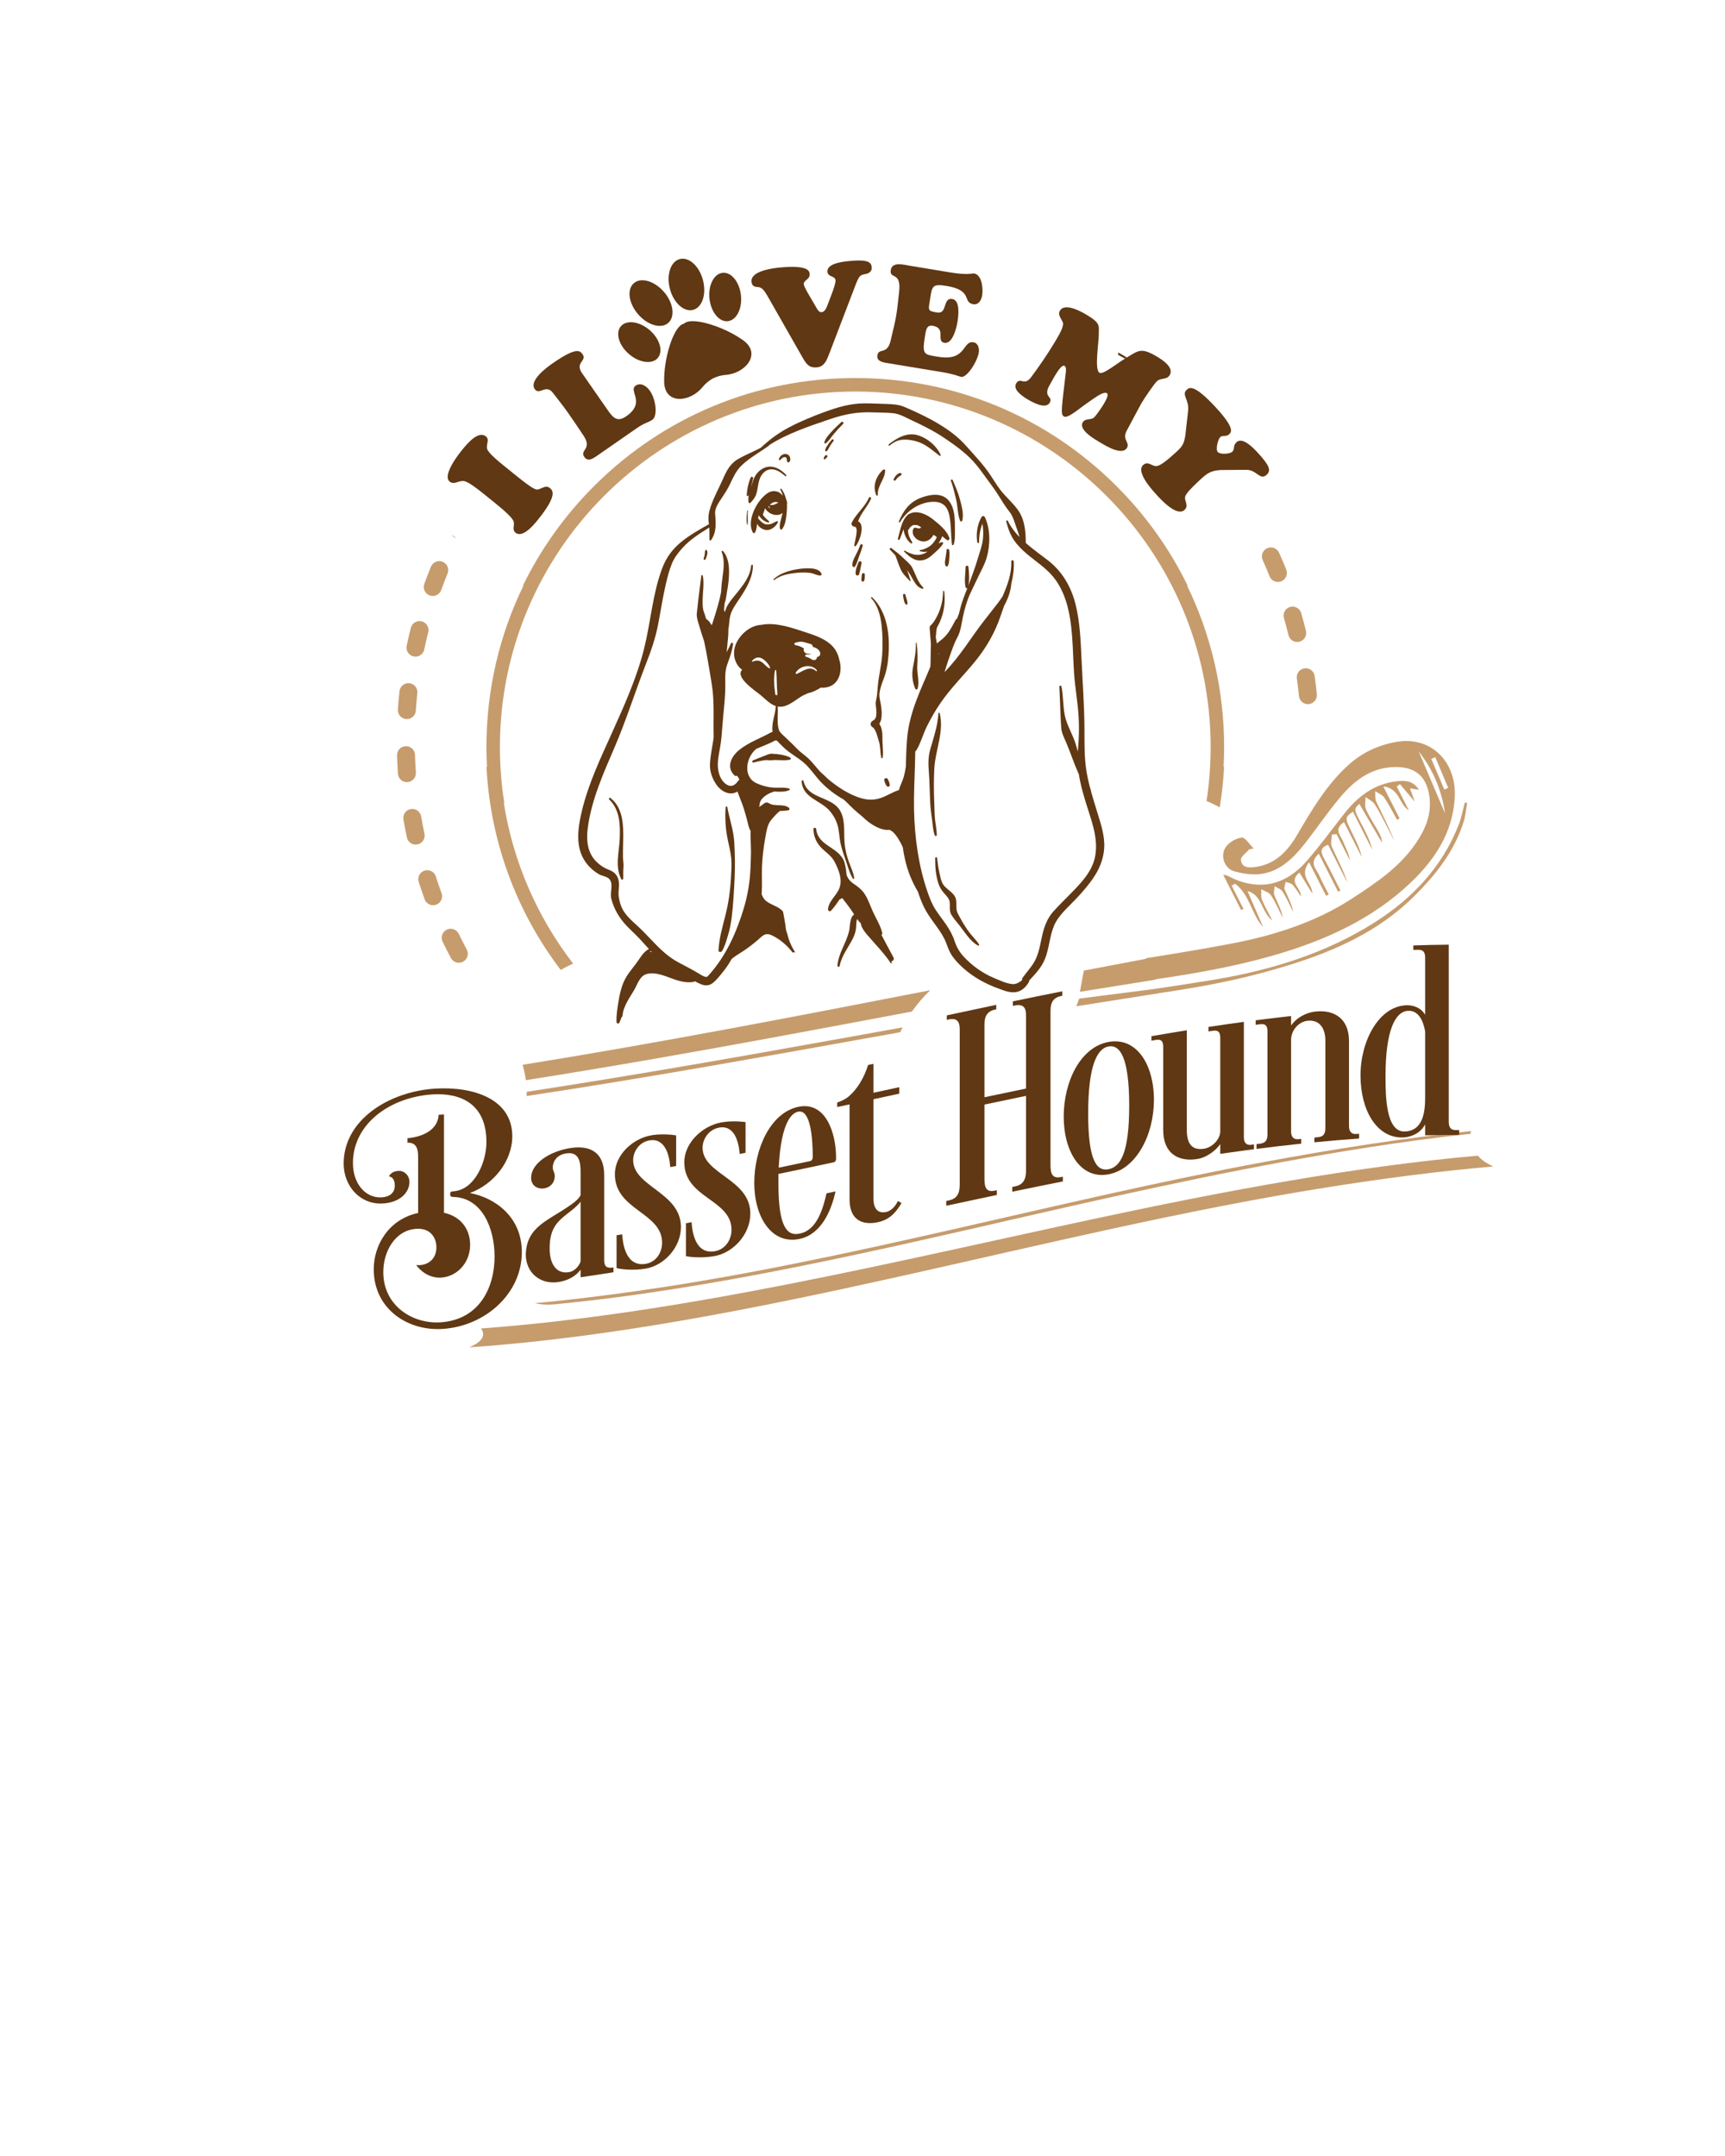 <?xml version="1.0" encoding="utf-8"?>
<!-- Generator: Adobe Illustrator 16.0.0, SVG Export Plug-In . SVG Version: 6.00 Build 0)  -->
<!DOCTYPE svg PUBLIC "-//W3C//DTD SVG 1.1//EN" "http://www.w3.org/Graphics/SVG/1.1/DTD/svg11.dtd">
<svg version="1.1" xmlns="http://www.w3.org/2000/svg" xmlns:xlink="http://www.w3.org/1999/xlink" x="0px" y="0px" width="1152px"
	 height="1440px" viewBox="0 0 1152 1440" enable-background="new 0 0 1152 1440" xml:space="preserve">
<g id="Layer_3">
	<g>
		<path fill="#603813" d="M636.237,320.679c-0.317-0.729-1.473-0.393-1.191,0.388c1.521,4.301,2.595,8.678,3.595,13.122
			c0.983,4.381,0.917,9.314,2.461,13.519c0.271,0.756,1.372,0.725,1.569-0.071c1.027-4.157-0.307-9.052-1.327-13.116
			C640.146,329.745,638.208,325.18,636.237,320.679z"/>
		<path fill="#603813" d="M632.176,367.28c-0.168,1.896-0.485,3.793-0.784,5.67c-0.249,1.585-0.653,3.385,0.056,4.883
			c0.307,0.634,1.087,0.756,1.486,0.127c0.869-1.386,0.863-3.186,1-4.779c0.175-1.959,0.23-3.8-0.046-5.746
			C633.76,366.548,632.273,366.244,632.176,367.28z"/>
		<path fill="#603813" d="M625.617,557.621c-0.045-3.655-0.922-7.317-1.238-10.968c-0.321-3.661-0.305-7.339-0.464-11.007
			c-0.313-7.353-0.323-14.7,0.025-22.05c0.581-12.246,6.7-24.943,3.63-37.188c-0.139-0.542-0.878-0.326-0.898,0.16
			c-0.344,6.651-2.237,13.083-4.104,19.424c-0.929,3.152-1.979,6.246-2.315,9.517c-0.329,3.187-0.233,6.293,0.017,9.474
			c0.578,7.327,0.587,14.674,1.005,22.008c0.211,3.661,0.768,7.332,1.226,10.968c0.42,3.306,0.613,6.759,1.745,9.913
			C624.51,558.627,625.629,558.427,625.617,557.621z"/>
		<path fill="#603813" d="M648.563,624.302c-1.813-2.197-3.398-4.557-4.897-6.969c-1.418-2.259-2.61-4.673-3.918-6.999
			c-1.622-2.9-0.794-6.059-1.239-9.193c-0.671-4.691-5.867-6.567-8.391-10.054c-1.611-2.226-2.175-5.625-2.771-8.248
			c-0.718-3.179-1.135-6.459-1.496-9.699c-0.095-0.845-1.306-0.79-1.313,0.06c-0.066,5.902,0.399,11.761,2.32,17.378
			c0.761,2.213,2.006,4.135,3.539,5.884c1.832,2.096,3.773,3.829,3.905,6.75c0.12,2.652-0.359,5.418,1.089,7.827
			c1.484,2.464,3.487,4.703,5.282,6.939c3.641,4.538,7.209,10.778,12.484,13.57c0.479,0.25,0.974-0.314,0.696-0.762
			C652.379,628.412,650.334,626.458,648.563,624.302z"/>
		<path fill="#603813" d="M612.569,445.021c0.294-5.201,0.307-10.371-0.411-15.537c-0.045-0.332-0.537-0.322-0.528,0.024
			c0.171,5.589-0.93,10.933-1.949,16.393c-0.879,4.654-0.34,9.628,1.529,14.064c0.317,0.754,1.361,0.744,1.596-0.072
			C614.197,455.014,612.292,449.906,612.569,445.021z"/>
		<path fill="#603813" d="M604.602,397.188c-0.298-1.019-1.729-0.495-1.533,0.497c0.376,1.872,0.479,4.593,1.858,6.029
			c0.331,0.344,0.971,0.126,1.056-0.331c0.184-0.953-0.113-1.84-0.37-2.76C605.297,399.473,604.942,398.33,604.602,397.188z"/>
		<path fill="#603813" d="M637.482,345.485c-0.436-4.734-1.781-9.88-5.744-12.868c-4.926-3.713-12.532-1.921-17.704,0.245
			c-7.045,2.961-10.913,8.601-13.749,15.401c-0.22,0.533,0.502,0.928,0.801,0.417c0.771-1.331,1.688-2.606,2.712-3.805
			c3.085-3.608,7.185-6.538,11.486-8.161c4.284-1.616,10.716-2.63,14.712,0.262c3.449,2.495,4.163,7.418,4.622,11.313
			c0.445,3.751,0.478,7.521,0.729,11.287c0.084,1.337,0.201,2.667,0.369,4c0.087,0.689,0.944,0.732,1.162,0.105
			c1.051-2.957,0.805-6.319,0.834-9.425C637.738,351.328,637.744,348.4,637.482,345.485z"/>
		<path fill="#603813" d="M634.054,359.653c-0.004-0.076-0.014-0.15-0.035-0.226c-1.385-4.886-6.904-9.289-10.712-12.354
			c-3.724-2.992-8.847-5.727-13.724-4.713c-0.786,0.161-1.491,0.438-2.137,0.795c-0.112,0.011-0.218,0.041-0.316,0.09
			c-0.732,0.367-1.33,0.929-1.821,1.612c-0.109,0.118-0.217,0.242-0.317,0.366c-3.214,3.854-4.142,10.493-5.367,14.609
			c-0.207,0.708,0.92,1.129,1.21,0.449c0.759-1.753,1.551-4.307,2.611-6.759c0.318,3.448,2.089,7.517,5.007,9.406
			c0.493,0.318,1.011-0.354,0.731-0.801c-1.724-2.8-2.825-5.142-2.822-8.284c0.332-0.033,0.674-0.257,0.792-0.583
			c0.486-1.356,1.681-1.971,2.847-2.627c0.775-0.009,1.546,0.075,2.317,0.021c1.009,0.415,3.058,1.311,2.692,1.749
			c-0.866,1.053-2.908,0.131-3.953,0.014c-0.348-0.041-0.773,0.168-0.793,0.559c-0.163,0.045-0.309,0.152-0.392,0.376
			c-1.79,4.727,3.648,9.027,8.137,8.183c2.334-0.439,4.29-2.165,5.346-4.314c0.563,0.339,1.326,0.633,1.698,1.094
			c0.174,0.213,0.382,0.367,0.625,0.444c-0.492,1.067-1.152,2.079-1.773,2.97c-2.379,3.375-5.59,4.898-9.549,5.762
			c-0.362,0.08-0.305,0.638,0.031,0.704c1.918,0.379,3.412,0.577,5.096,0.192c-0.092,0.067-0.177,0.134-0.269,0.188
			c-5.065,3.389-9.957,2.148-14.936-0.774c-0.402-0.234-0.767,0.336-0.45,0.637c4.08,3.933,7.967,7.34,13.949,5.276
			c2.598-0.897,4.643-2.853,6.62-4.674c1.922-1.768,4.109-3.654,5.378-5.965c0.227-0.407-0.11-1.046-0.616-0.967
			c-0.857,0.126-1.661,0.427-2.444,0.821c0.778-1.048,1.859-2.904,2.517-4.804c1.054,0.903,2.084,1.82,3.252,2.592
			C633.255,361.232,634.088,360.432,634.054,359.653z"/>
		<path fill="#603813" d="M594.136,297.578c2.962-2.457,5.54-3.75,9.446-3.945c2.684-0.128,5.54,0.386,8.132,1.063
			c6.226,1.633,10.731,5.919,15.705,9.68c0.345,0.261,0.999-0.014,0.782-0.501c-2.663-6.024-8.507-10.948-14.721-13.017
			c-7.35-2.438-14.202,1.396-19.893,5.877C593.083,297.135,593.637,297.984,594.136,297.578z"/>
		<path fill="#603813" d="M600.948,315.912c-1.925,0.452-3.281,2.332-4.111,4.013c-0.443,0.908,0.856,1.567,1.378,0.719
			c0.417-0.68,0.906-1.281,1.486-1.83c0.586-0.542,1.339-0.885,1.991-1.343C602.529,316.892,601.895,315.687,600.948,315.912z"/>
		<path fill="#603813" d="M609.243,379.211c-1.217-2.413-3.89-4.452-5.8-6.311c-2.535-2.467-5.238-4.63-8.056-6.763
			c-0.741-0.559-1.661,0.408-0.983,1.076c1.252,1.222,2.456,2.54,3.632,3.903c1.096,3.187,2.206,6.297,3.579,9.383
			c1.272,2.857,3.898,5.219,5.992,7.536c0.212,0.236,0.583-0.045,0.496-0.318c-0.756-2.226-1.426-4.828-2.516-7.02
			c0.47,0.622,0.938,1.236,1.399,1.845c2.726,3.592,4.171,9.539,9.122,10.719c0.503,0.123,0.776-0.5,0.439-0.838
			C612.716,388.511,611.636,383.964,609.243,379.211z"/>
		<path fill="#603813" d="M586.234,330.552c-0.378-6.185,4.746-10.363,4.9-16.275c0.022-0.776-0.928-0.928-1.401-0.51
			c-4.731,4.243-7.171,11.001-4.517,16.969C585.447,331.242,586.27,331.18,586.234,330.552z"/>
		<path fill="#603813" d="M590.559,521.353c0.396,1.26,0.771,2.615,1.631,3.64c0.657,0.79,2.052,0.538,2.005-0.637
			c-0.05-1.364-0.634-2.579-1.191-3.8C592.331,519.089,590.044,519.726,590.559,521.353z"/>
		<path fill="#603813" d="M587.203,483.39c1.279-1.801,1.524-3.751,1.614-6.362c0.067-2.018-0.221-4.051-0.493-6.04
			c-0.358-2.647-1.266-5.03-1.003-7.743c0.441-4.716,2.889-9.366,4.157-13.912c1.023-3.672,1.513-7.352,1.833-11.137
			c1.134-13.518-0.585-29.443-10.913-39.271c-0.426-0.409-1.007,0.247-0.605,0.663c4.464,4.615,6.177,11.601,6.923,17.806
			c0.77,6.457,0.825,12.989,0.456,19.471c-0.416,7.403-2.44,14.564-2.989,21.948c-0.104,1.428-0.224,2.856-0.373,4.28
			c-0.059,0.638-0.132,1.271-0.209,1.904c-0.217,1.766-0.88,3.396-0.793,5.186c0.148,3.148,1.729,9.435-1.748,11.071
			c-1.868,0.884-2.303,3.264-0.381,4.411c2.343,1.393,3.366,6.805,4.185,9.179c1.247,3.646,0.796,7.583,1.692,11.269
			c0.108,0.448,0.844,0.415,0.91-0.041c0.639-4.266-0.252-8.803-0.151-13.113C589.381,490.079,589.078,486.013,587.203,483.39z"/>
		<path fill="#603813" d="M577.553,383.72c0.07-1.105-1.77-1.261-1.939-0.171c-0.138,0.875-0.267,1.788-0.309,2.677
			c-0.031,0.688-0.271,1.964,0.672,2.18C577.859,388.837,577.489,384.691,577.553,383.72z"/>
		<path fill="#603813" d="M577.57,391.934c0.037-0.002,0.034-0.064-0.003-0.063C577.523,391.874,577.526,391.936,577.57,391.934z"/>
		<path fill="#603813" d="M576.1,364.495c0.261-1.082-1.309-1.383-1.652-0.372c-0.852,2.493-2.057,4.813-3.235,7.165
			c-0.965,1.919-2.279,4.321-1.979,6.511c0.096,0.738,1.151,1.396,1.703,0.621c1.41-1.965,1.909-4.581,2.776-6.835
			C574.615,369.252,575.511,366.933,576.1,364.495z"/>
		<path fill="#603813" d="M573.279,375.652c-0.875,2.387-2.098,4.993-1.868,7.595c0.049,0.514,0.393,1.015,0.932,1.116
			c0.107,0.015,0.209,0.035,0.322,0.024c0.552-0.038,0.97-0.402,1.116-0.932c0.66-2.378,1.076-4.902,1.59-7.324
			C575.668,374.739,573.745,374.397,573.279,375.652z"/>
		<path fill="#603813" d="M570.723,351.788c3.156,0.16-0.127,10.563-0.227,12.526c-0.028,0.511,0.7,0.73,1.01,0.363
			c2.583-3.044,6.526-14.32,1.562-16.477c1.767-5.468,6.394-9.794,8.605-15.057c0.381-0.918-0.974-1.644-1.373-0.725
			c-2.726,6.28-8.325,10.436-11.406,16.492C568.171,350.334,569.26,351.715,570.723,351.788z"/>
		<path fill="#603813" d="M561.833,281.948c-2.378,2.128-4.678,4.322-6.799,6.709c-1.773,2-3.854,4.19-4.533,6.834
			c-0.13,0.49,0.483,0.947,0.909,0.632c2.128-1.557,3.547-3.995,5.22-6.009c2.036-2.446,4.204-4.779,6.451-7.027
			C563.864,282.304,562.633,281.239,561.833,281.948z"/>
		<path fill="#603813" d="M555.518,293.647c-0.979,1.057-1.834,2.211-2.636,3.411c-0.736,1.11-1.831,2.531-1.793,3.915
			c0.011,0.415,0.507,0.669,0.85,0.439c0.948-0.634,1.378-1.843,1.933-2.8c0.806-1.403,1.671-2.745,2.723-3.983
			C557.197,293.918,556.16,292.957,555.518,293.647z"/>
		<path fill="#603813" d="M551.22,304.179c-0.563,0.635-1.183,1.28-1.084,2.189c0.034,0.351,0.431,0.617,0.754,0.388
			c0.585-0.404,1.025-0.978,1.513-1.497C553.098,304.503,551.91,303.417,551.22,304.179z"/>
		<path fill="#603813" d="M554.512,542.067c2.116,2.662,3.6,5.144,4.648,8.434c1.269,3.964,1.285,8.403,2.112,12.489
			c0.817,4.017,2.249,7.995,3.6,11.856c1.383,3.973,2.477,8.399,4.691,11.989c0.243,0.398,0.966,0.209,0.905-0.287
			c-0.494-3.836-2.365-7.511-3.656-11.14c-1.499-4.203-2.483-8.457-2.823-12.911c-0.544-7.033,0.756-15.748-3.513-21.921
			c-6.076-8.791-21.228-7.069-23.874-18.987c-0.157-0.711-1.286-0.477-1.248,0.226C536.002,533.25,548.479,534.494,554.512,542.067z
			"/>
		<path fill="#603813" d="M732.639,542.042c-1.293-4.234-2.623-8.475-3.829-12.739c-0.226-1.344-0.606-2.685-1.082-4.011
			c-0.81-3.175-1.534-6.372-2.076-9.608c-1.609-9.604-1.382-19.057-1.429-28.764c-0.067-15.729-1.256-31.333-1.977-47.026
			c-0.554-12.006-1.004-24.085-3.85-35.812c-2.83-11.683-8.824-22.279-18.394-29.698c-4.854-3.766-10.173-7.505-14.983-11.727
			c0.006-0.019,0.005-0.032,0.005-0.044c0.065-7.998-0.812-16.464-5.896-22.933c-2.598-3.308-5.667-6.335-8.527-9.424
			c-3.427-3.698-6.054-8.182-8.805-12.383c-4.808-7.351-10.896-13.629-16.687-20.174c-5.248-5.927-11.629-10.606-18.403-14.658
			c-7.136-4.268-14.924-7.914-22.557-11.196c-3.873-1.664-8.045-1.917-12.205-2.043c-4.923-0.143-9.871-0.411-14.794-0.391
			c-9.277,0.047-17.807,2.585-26.428,5.744c-8.107,2.972-16.063,6.22-23.707,10.242c-7.06,3.718-13.25,8.297-18.993,13.718
			c-5.042,2.664-10.389,4.725-15.32,7.61c-4.828,2.817-7.372,7.44-9.533,12.397c-2.785,6.365-6.272,12.522-8.513,19.107
			c-1.29,3.779-1.943,7.158-1.304,11.121c0.042,0.262,0.072,0.525,0.104,0.788c-6.204,3.453-12.378,6.955-17.958,11.38
			c-6.237,4.946-10.576,10.776-13.355,18.242c-6.369,17.084-7.591,35.762-11.979,53.398c-4.844,19.452-13.282,38.146-21.5,56.371
			c-7.675,17.023-15.751,33.951-20.089,52.215c-1.937,8.159-3.478,16.84-1.524,25.125c1.727,7.326,6.592,13.427,13.061,17.114
			c2.08,1.185,5.356,1.369,6.935,3.275c2.749,3.308,0.153,8.859,1.129,12.755c1.797,7.19,5.474,13.345,10.593,18.661
			c2.741,2.848,5.706,5.465,8.404,8.365c2.091,2.248,4.127,4.562,6.207,6.829c0,0,0,0-0.006,0.001
			c-3.853,1.822-6.17,6.535-8.667,9.814c-2.984,3.919-6.122,7.49-8.125,12.058c-1.804,4.117-2.789,8.518-3.51,12.938
			c-0.727,4.509-1.57,9.438-1.346,14.005c0.051,0.967,1.433,1.322,1.87,0.421c0.6-1.225,1.093-2.495,1.525-3.791
			c0.339-0.177,0.61-0.509,0.645-1.007c0.425-6.105,4.736-11.928,7.739-17.046c1.934-3.296,3.476-8.575,7.257-10.291
			c4.654-2.112,11.127,0.03,15.57,1.707c5.037,1.905,10.957,4.106,16.383,3.179c0.05-0.008,0.094-0.028,0.138-0.045
			c0.524,0.096,0.904-0.135,1.104-0.476c1.433,0.8,2.891,1.538,4.4,2.125c2.622,1.026,5.249,0.934,7.532-0.812
			c2.579-1.968,4.735-4.848,6.788-7.337c2.274-2.76,4.229-5.794,6.021-8.897c1.785-1.459,3.774-2.74,5.88-4.042
			c4.245-2.635,8.073-5.571,11.841-8.844c1.472-1.275,3.306-3.317,5.36-3.561c2.224-0.27,4.462,1.071,6.298,2.135
			c4.13,2.388,8.04,6.007,10.992,9.753c0.475,0.607,1.257,0.383,1.491-0.143c0.298,0.338,0.612,0.66,0.919,0.99
			c-1.502-2.288-2.846-4.673-3.884-7.212c-0.811-1.982-1.429-4.04-1.939-6.131c-0.632-1.624-1.018-3.304-1.052-5.07
			c-0.299-1.652-0.573-3.305-0.852-4.941c-0.261-1.533-0.54-3.054-0.839-4.568c-3.136-3.519-7.549-4.108-11.147-6.883
			c-1.624-1.256-2.59-3.007-3.208-4.98c0.082-0.124,0.146-0.271,0.157-0.449c0.344-5.906-0.049-11.832,0.175-17.748
			c0.244-6.452,1.036-12.922,2.205-19.263c0.793-4.312,1.344-9.122,4.441-12.464c1.333-1.439,3.206-3.771,5.282-5.318
			c1.96-0.095,3.945-0.185,5.8-0.526c0.687-0.126,0.824-1.145,0.339-1.552c-1.767-1.481-3.979-1.672-6.255-1.751
			c-0.103-0.04-0.216-0.06-0.354-0.047c-0.057,0.008-0.113,0.023-0.175,0.032c-2.396-0.067-4.833-0.108-6.872-1.484
			c-0.754-0.508-2.109-0.427-2.821,0.127c-0.895,0.702-2.098,1.663-3.405,2.402c-0.045-0.042-0.098-0.077-0.15-0.12l-0.006,0v-0.006
			c0.194-0.273,0.319-0.6,0.321-0.972c0.002-4.564,5.399-7.873,9.938-9.143c3.463,0.304,7.197,0.319,9.987-0.921
			c0.469-0.209,0.436-0.801-0.043-0.968c-3.103-1.068-6.878-0.482-10.11-0.676c-4.09-0.237-8.135-1.258-11.857-2.985
			c-9.279-4.303-6.887-17.31-0.217-22.817c0.036-0.033,0.072-0.066,0.102-0.1c2.782-1.171,5.595-2.279,8.355-3.505
			c1.413-0.63,2.825-1.286,4.169-2.051c0.019-0.008,0.031-0.021,0.049-0.029c0.464-0.046,0.882,0.011,1.272,0.132
			c1.162,1.345,2.545,2.586,3.938,3.997c4.4,4.455,9.942,7.006,14.524,11.162c4.233,3.839,7.329,8.817,11.309,12.9
			c4.192,4.312,9.335,8.186,14.799,11.263c0.54,0.485,1.081,0.968,1.621,1.451c3.246,3.321,6.685,6.653,10.409,9.537
			c1.739,1.646,3.51,3.264,5.471,4.642c3.716,2.605,8.518,5.122,13.165,4.597c0.95,0.498,1.854,1.094,2.668,1.89
			c1.951,1.905,3.372,4.46,4.693,6.815c0.501,0.896,0.9,1.906,1.397,2.833c0.418,2.844,0.938,5.678,1.57,8.467
			c1.72,7.585,4.595,14.669,8.554,21.27c1.132,3.523,2.44,6.977,4.027,10.265c3.619,7.503,9.623,13.459,13.436,20.835
			c1.78,3.447,2.609,7.179,4.626,10.545c2.108,3.513,5.043,6.571,8.072,9.3c6.858,6.174,15.076,10.67,23.716,13.793
			c3.693,1.339,7.468,2.938,11.484,2.38c3.935-0.544,6.795-3.43,8.731-6.696c0.205-0.349,0.271-0.71,0.229-1.063
			c4.126-4.428,8.156-8.588,10.503-14.36c2.912-7.177,3.087-15.161,6.108-22.304c2.912-6.886,9.429-12.317,14.475-17.676
			c4.628-4.913,9.07-9.979,12.723-15.677c3.487-5.454,5.836-11.741,6.274-18.208C737.972,558.258,735.06,549.959,732.639,542.042z
			 M434.229,635.847c0.085-0.277,0.162-0.555,0.224-0.832c0.229,0.24,0.458,0.484,0.686,0.729c-0.024,0.041-0.057,0.078-0.079,0.12
			C434.782,635.824,434.504,635.823,434.229,635.847z M454.903,650.121c0.054,0.03,0.109,0.06,0.164,0.089
			c-0.058-0.03-0.113-0.061-0.171-0.091C454.898,650.12,454.9,650.121,454.903,650.121z M517.749,463.645
			c-0.655-5.177-1.319-10.69-0.185-15.843c0.104-0.478,0.795-0.393,0.834,0.075c0.449,5.229,0.218,10.468,0.804,15.703
			C519.306,464.515,517.864,464.565,517.749,463.645z M626.633,436.601c0.186-0.112,0.357-0.238,0.521-0.378
			c-0.155,0.288-0.314,0.576-0.469,0.865C626.67,436.925,626.65,436.764,626.633,436.601z M731.382,571.852
			c-1.907,10.316-9.608,18.118-16.694,25.306c-3.773,3.827-7.601,7.608-11.211,11.597c-3.844,4.253-5.925,9.618-7.258,15.11
			c-1.395,5.767-2.075,11.772-4.736,17.143c-2.146,4.334-5.644,8.005-8.471,11.897c-0.429,0.586-0.551,1.208-0.462,1.783
			c-1.917,1.471-3.965,2.818-6.487,2.585c-4.11-0.383-8.435-2.485-12.194-4.046c-7.636-3.182-14.76-8.281-20.353-14.362
			c-2.689-2.919-4.746-6.389-5.963-10.163c-1.288-4.021-3.283-7.626-5.662-11.103c-2.236-3.279-4.72-6.384-6.902-9.705
			c-2.515-3.814-4.125-7.998-5.604-12.295c-5.974-17.293-8.552-36.077-8.958-54.315c-0.23-10.29,0.332-20.57,0.618-30.851
			c0.082-2.919,0.126-5.823,0.191-8.709c0.31-0.122,0.583-0.335,0.776-0.652c2.916-4.859,4.405-10.643,6.908-15.748
			c2.64-5.388,5.605-10.552,8.982-15.514c6.849-10.067,15.525-18.549,23.205-27.936c7.614-9.302,13.544-19.636,17.315-31.063
			c0.66-1.997,1.376-4.009,2.103-6.034c2.586-4.764,4.462-9.766,4.878-15.061c1.215-4.855,1.929-9.782,1.576-14.78
			c-0.073-1.042-1.655-0.97-1.621,0.073c0.3,8.297-2.591,15.894-5.849,23.365c-1.871,2.927-4.08,5.674-6.133,8.292
			c-4.176,5.328-8.387,10.579-12.271,16.13c-4.196,5.997-8.366,12.009-12.937,17.729c-2.248,2.812-4.636,5.519-7.104,8.14
			c-0.074,0.068-0.148,0.137-0.223,0.205c0.248-0.922,0.526-1.84,0.786-2.761c0.697-2.098,1.329-4.222,2.063-6.241
			c0.935-2.573,1.782-5.161,2.75-7.704c0.851-2.229,1.789-4.424,2.947-6.542c2.198-4.009,2.693-8.967,3.621-13.372
			c1.135-5.396,2.563-10.604,4.849-15.636c1.867-4.107,3.9-8.133,5.826-12.218c1.89-4.02,4.145-7.905,5.329-12.214
			c2.336-8.504,2.471-18.514-1.2-26.626c-0.447-0.987-1.749-1.218-2.338-0.197c-2.827,4.887-3.81,11.447-2.792,16.979
			c0.124,0.68,1.146,0.42,1.149-0.209c-0.006-3.878,0.68-8.499,2.256-12.372c0.554,3.356,0.713,6.716,0.339,10.165
			c-0.5,4.562-2.102,8.694-3.397,13.046c-1.875,6.285-4.146,12.35-6.485,18.424c1.088-3.971,0.578-8.708,0.216-12.683
			c-0.111-1.235-1.896-1.148-1.916,0.086c-0.061,4.385-1.026,9.339,0.06,13.615c0.154,0.617,0.824,0.567,1.176,0.206
			c-0.842,2.178-1.682,4.356-2.52,6.554c-1.326,3.499-2.299,7.126-3.182,10.763c-0.424,1.157-0.87,2.302-1.344,3.434
			c-0.307,0.046-0.595,0.215-0.773,0.536c-2.574,4.627-4.692,9.358-8.825,12.81c-0.981,0.818-2.453,1.867-3.731,3.075
			c-0.239-1.408-0.504-2.813-0.778-4.216c0.121-1.042,0.218-2.085,0.298-3.125c0.154-1.914,0.174-2.865,1.15-4.521
			c0.802-1.357,1.414-2.821,1.986-4.288c2.271-5.844,3.025-12.463,2.192-18.665c-0.067-0.481-0.765-0.463-0.767,0.035
			c0.011,6.673-1.823,13.064-5.229,18.795c-0.853,1.436-1.828,2.853-3.108,3.943c-0.982,0.844-0.524,2.73-0.439,3.785
			c0.229,2.792,0.381,5.627,0.688,8.423c-0.133,3.25-0.182,6.505-0.192,9.758c-0.008,1.878-0.073,3.76-0.195,5.638
			c-3.117,7.607-6.63,15.045-9.475,22.772c-3.129,8.508-5.394,16.681-6.104,25.766c-0.474,5.989-0.641,12.035-0.771,18.072
			c-0.357,2.288-0.776,4.555-1.387,6.81c-0.816,2.997-2.51,5.888-3.225,8.91c-4.774,1.462-8.806,4.508-13.729,5.769
			c-4.599,1.177-8.684,0.657-13.126-0.837c-7.179-2.415-14.421-7.2-20.433-12.229c-1.7-1.655-3.422-3.283-5.211-4.846
			c-2.402-2.599-4.545-5.448-7.009-7.981c-1.709-1.761-3.589-3.244-5.538-4.73c-2.262-1.717-4.135-4.013-6.2-5.959
			c-1.781-1.683-3.516-3.411-5.314-5.067c-1.235-1.142-3.033-2.622-3.571-4.227c-1.636-4.856-0.417-10.514-0.839-15.67
			c1.657,0.297,3.463,0.166,5.494-0.587c3.605-1.333,6.68-3.902,9.895-5.936c1.488-0.942,3.243-1.664,4.958-2.446
			c2.991-0.525,5.959-2.139,8.521-3.702c1.515,0.228,3.161,0.002,4.542-0.343c7.976-1.984,10.024-11.293,7.599-18.613
			c-0.621-3.29-2.312-6.45-4.506-8.75c-4.686-4.919-11.83-7.267-18.118-9.313c-8.511-2.776-19.773-6.82-29.2-4.896
			c-6.934,0.356-13.101,5.281-16.363,11.282c-0.772,1.427-1.35,2.983-1.681,4.59c-0.401,1.982-0.441,4.036-0.033,6.007
			c0.604,2.913,2.443,6.412,5.14,8.135c-5.11,5.21,9.642,14.58,12.655,17.195c3.236,2.807,6.21,5.909,9.832,7.061
			c-0.003,0.076-0.006,0.151-0.016,0.227c-0.347,5.556-2.894,10.909-2.207,16.544c0.021,0.157,0.046,0.306,0.072,0.456
			c-0.362,0.067-0.735,0.191-1.096,0.396c-7.031,3.919-14.965,6.586-21.254,11.736c-5.349,4.372-8.87,11.581-2.975,17.089
			c0.388,0.366,0.811,0.284,1.083,0.013c0.154,0.076,0.302,0.145,0.438,0.221c0.754,0.4,1.222,1.562,1.592,2.642
			c-0.369,0.181-0.709,0.467-0.987,0.868c-2.343,3.443-5.337,4.201-8.564,1.463c-3.162-2.684-4.522-7.017-4.766-11.017
			c-0.272-4.369,0.718-8.788,1.469-13.065c0.822-4.658,1.182-9.257,1.51-13.969c0.678-9.846,2.179-19.684,1.947-29.57
			c-0.091-4.146-0.105-7.796,1.302-11.756c1.295-3.666,2.659-7.221,3.439-10.99c0.187-0.883,0.334-1.784,0.445-2.702
			c0.091-0.766-0.984-1.302-1.351-0.5c-0.907,2.006-1.911,3.965-2.926,5.919c0.026-0.372,0.057-0.737,0.098-1.083
			c0.217-1.794,0.424-3.559,0.523-5.338c0.351-2.75,0.6-5.83,0.542-8.925c0.598-2.848,0.521-5.916,1.178-8.733
			c0.992-4.275,3.898-8.096,6.285-11.697c4.444-6.71,8.809-13.775,8.92-22.06c0.01-0.774-1.119-0.68-1.181,0.053
			c-0.703,8.827-8.023,16.101-13.183,22.743c-2.058,2.65-3.579,5.113-4.289,8.222c-0.193-0.412-0.401-0.814-0.625-1.206
			c0.087-1.555,0.215-3.101,0.4-4.647c0.005-0.02,0.023-0.033,0.028-0.059c0.894-2.395,1.079-5.11,1.552-7.618
			c0.618-3.333,1.077-6.558,1.264-9.947c0.323-5.945,0.119-12.294-3.793-17.116c-0.388-0.474-1.305-0.162-1.042,0.494
			c2.161,5.342,1.325,11.644,0.516,17.188c-0.436,3.022-0.73,5.976-0.864,9.029c-0.006,0.156-0.014,0.317-0.02,0.477
			c-1.335,7.214-3.664,14.278-5.881,21.25c-0.22,0.296-0.365,0.664-0.412,1.095c-0.969-1.871-2.151-3.438-3.735-4.364
			c-0.417-1.474-0.853-2.948-1.39-4.35c-1.063-2.754-0.95-5.705-0.912-8.603c0.081-5.349,1.153-10.604,0.095-15.919
			c-0.098-0.493-0.926-0.443-0.993,0.044c-0.75,5.549-1.324,11.114-2.082,16.664c-0.364,2.673-0.488,5.361-0.872,8.028
			c-0.383,2.649,0.482,5.096,1.225,7.613c1.11,3.762,2.247,7.563,3.551,11.295c0.541,2.593,1.122,5.166,1.57,7.689
			c1.285,7.233,2.565,14.482,3.692,21.742c1.787,11.508,0.829,23.215,1.171,34.836c-0.094,0.783-0.197,1.563-0.313,2.342
			c-0.784,5.242-1.936,10.401-2.15,15.711c-0.197,4.85,1.472,9.465,4.164,13.442c2.03,2.993,5.186,5.546,8.857,5.998
			c2.02,0.249,3.785-0.252,5.33-1.191c1.398,3.928,3.132,7.766,4.365,11.77c0.76,2.467,1.426,4.962,2.104,7.447
			c0.635,2.334,0.961,4.968,2.294,7.023c-0.093,3.499,0.069,6.967,0.203,10.492c0.192,4.807-0.096,9.719-0.277,14.531
			c-0.336,8.993-1.88,18.064-4.456,26.68c-4.811,16.042-11.845,31.778-23.071,44.303c-0.45,0.499-1.268,1.646-2.071,1.561
			c-1.732-0.174-3.463-1.412-4.913-2.272c-4.386-2.617-8.911-4.986-13.438-7.352c-7.563-3.958-13.381-9.973-19.179-16.107
			c-2.73-2.887-5.479-5.746-8.413-8.421c-3.014-2.747-5.996-5.346-8.399-8.675c-2.264-3.147-3.423-6.783-4.016-10.579
			c-0.69-4.438,1.132-8.418-0.654-12.845c-1.034-2.566-3.154-4.214-5.667-5.189c-3.41-1.321-5.788-2.806-8.459-5.373
			c-6.264-6.014-7-14.655-5.917-22.755c2.52-18.818,10.42-36.432,17.868-53.716c7.832-18.175,13.673-37.01,20.863-55.435
			c3.427-8.773,6.399-17.261,8.209-26.521c1.776-9.077,3.087-18.246,5.219-27.244c1.1-4.646,2.271-9.369,4.106-13.783
			c1.572-3.792,4.198-7.159,6.912-10.196c5.01-5.603,11.593-9.714,17.973-13.704c0.179,2.711,0.068,5.398,0.129,8.159
			c0.008,0.454,0.689,0.769,0.985,0.359c4.008-5.632,3.182-11.665,2.776-18.155c-0.219-3.453,2.792-7.593,4.602-10.319
			c1.905-2.875,3.752-5.733,5.242-8.849c2.21-4.62,4.072-8.984,7.799-12.603c5.351-5.183,12.272-8.87,18.263-13.257
			c0.171-0.127,0.263-0.289,0.301-0.448c12.382-7.861,27.035-12.671,40.669-17.315c9.122-3.1,17.837-4.871,27.511-4.495
			c4.655,0.18,9.38,0.092,14.019,0.507c4.754,0.428,8.529,2.775,12.755,4.745c7.505,3.489,14.773,7.078,21.656,11.703
			c6.688,4.502,13.619,9.402,19.148,15.304c3.221,3.437,6.002,7.315,8.743,11.139c2.828,3.946,5.84,7.77,8.419,11.897
			c2.367,3.784,4.554,7.481,7.352,10.988c2.788,3.5,3.636,7.901,5.21,11.973c0.649,1.683,1.104,3.387,1.627,5.07
			c-3.144-3.245-5.873-6.812-7.838-10.885c-0.306-0.622-1.227-0.107-1.061,0.508c0.993,3.594,1.997,6.986,3.817,10.254
			c1.899,3.401,4.444,6.246,7.246,8.921c5.743,5.476,12.643,9.628,18.163,15.329c10.702,11.07,13.611,27.144,14.744,41.913
			c0.638,8.262,0.766,16.561,1.328,24.833c0.688,10.111,2.632,20.134,3.102,30.243c0.225,4.837,0.233,9.654-0.04,14.482
			c-0.146,2.607-0.391,5.167-0.564,7.73c-0.601-2.428-1.256-4.847-2.132-7.206c-2.117-5.754-5.285-10.97-6.531-16.981
			c-1.328-6.406-0.936-13.034-2.283-19.464c-0.168-0.792-1.396-0.517-1.367,0.25c0.25,6.228,0.557,12.465,0.756,18.702
			c0.094,2.941,0.271,5.893,0.505,8.835c0.258,3.331,1.817,6.344,3.145,9.414c2.755,6.36,4.866,12.989,7.634,19.33
			c0.302,0.691,0.609,1.37,0.917,2.054c0.979,6.228,2.677,12.326,4.499,18.371C728.487,547.17,733.706,559.313,731.382,571.852z
			 M543.68,440.872c-0.761-0.046-1.651-0.286-2.195-0.84c-1.009-0.552-2.057-1.104-3.15-1.31c-0.879-0.167-0.759-1.573,0.141-1.572
			c1.072,0,2.26-0.021,3.372-0.179c-0.797-0.264-1.648-0.381-2.558-0.389c-1.758-0.017-3.15-1.939-2.365-3.484
			c-1.759-1.008-3.658-1.996-5.442-2.115c-0.925-0.062-1.404-1.557-0.32-1.763c1.599-0.305,3.102-0.819,4.747-0.546
			c1.776,0.295,3.444,0.974,5.196,1.374c1.139,0.259,1.715,1.102,1.792,2.04c2.162,0.532,4.147,1.665,4.82,3.797
			c0.488,1.549-0.698,2.8-2.032,2.887C545.674,439.803,544.794,440.939,543.68,440.872z M545,448.207
			c-4.395-3.897-8.735,0.139-12.926,1.902c-0.452,0.189-0.912-0.387-0.669-0.794c2.919-4.895,10.577-6.177,14.175-1.599
			C545.857,448.067,545.315,448.487,545,448.207z M513.719,446.328c-1.873-0.859-3.21-2.955-4.968-4.114
			c-2.09-1.38-4.012-1.14-6.293-0.288c-0.267,0.1-0.432-0.236-0.278-0.431c1.664-2.121,4.115-3.083,6.647-1.73
			c2.066,1.104,4.693,3.865,5.447,6.095C514.392,446.2,514.022,446.468,513.719,446.328z"/>
		<path fill="#603813" d="M521.179,307.15c0.699-0.956,1.914-1.968,3.192-1.799c1.56,0.213,0.708,2.43,1.566,3.292
			c0.171,0.181,0.535,0.284,0.77,0.173c1.313-0.625,1.242-2.354,0.821-3.556c-0.36-1.048-1.274-1.756-2.349-1.972
			c-2.218-0.454-4.463,1.247-5.024,3.331C520.009,307.172,520.824,307.645,521.179,307.15z"/>
		<path fill="#603813" d="M519.556,348.787c0.019-0.031,0.029-0.07,0.033-0.102c0.051-0.267-0.14-0.592-0.446-0.546
			c-0.933,0.149-1.548,0.442-2.375,0.944c-1.465,0.891-2.749,1.182-4.442,1.202c-2.517,0.032-4.466-2.311-6.109-4.119
			c0.158-0.675,0.343-1.344,0.551-2.001c1.392,2.385,3.604,4.105,6.293,4.834c0.517,0.141,0.863-0.561,0.475-0.909
			c-1.526-1.348-3.141-2.66-4.14-4.44c0.011-0.026,0.035-0.045,0.047-0.071c0.392-0.818,0.712-1.657,0.974-2.519
			c0.11-0.363,0.253-0.98,0.337-1.198c0.046-0.115,0.11-0.219,0.169-0.323c0.502,0.828,1.198,1.602,1.958,2.248
			c0.751,0.639,1.569,1.156,2.319,1.462c1.937,0.8,4.137,1.017,6.096,0.191c0.47-0.197,0.948-0.496,1.378-0.868
			c-0.45,2.035-1.212,4.253-1.625,6.4c-0.272,1.366-0.401,2.7-0.22,3.939c0.099,0.656,0.946,1.147,1.454,0.526
			c2.559-3.144,2.909-8.932,3.217-12.843c0.094-1.131,0.105-2.271,0.036-3.395c0.206-1.161,0.094-2.384-0.43-3.525
			c-0.034-0.074-0.076-0.141-0.11-0.215c-0.576-2.442-1.575-4.77-3.066-6.85c-0.349-0.481-1.083-0.014-0.777,0.501
			c0.755,1.269,1.275,2.586,1.625,3.931c-0.059-0.035-0.11-0.065-0.167-0.1c-0.953-1.285-2.384-2.304-3.786-2.663
			c-4.02-1.034-6.846,1.171-9.524,3.905c-5.092,5.203-10.462,16.355-6.542,23.462c0.323,0.583,1.27,0.521,1.54-0.07
			c0.843-1.801,1.1-3.802,1.35-5.79c0.774,1.804,2.479,3.175,4.641,3.933C514.052,355.036,517.953,352.052,519.556,348.787z
			 M519.239,335.468c0.218,0.085,0.399,0.221,0.534,0.391c-0.737,0.147-1.446,0.594-2.172,0.961
			c-1.226,0.616-2.278,0.449-3.501,0.567C515.084,335.882,517.521,334.79,519.239,335.468z M513.417,338.022
			c0.204,0.457,0.527,0.801,0.911,1.067c-0.103,0.111-0.197,0.235-0.272,0.371c-0.283-0.264-0.541-0.542-0.769-0.859
			c-0.176-0.244-0.293-0.49-0.387-0.738C513.051,337.981,513.235,338.042,513.417,338.022z"/>
		<path fill="#603813" d="M532.912,380.117c-5.626,0.876-12.022,2.708-16.273,6.715c-0.308,0.291,0.151,0.843,0.479,0.57
			c4.004-3.354,10.092-4.32,15.119-4.824c2.852-0.287,5.803-0.318,8.646,0.031c2.342,0.285,4.46,1.612,6.737,1.831
			c0.626,0.06,1.252-0.428,1.021-1.11C546.921,378.333,536.712,379.523,532.912,380.117z"/>
		<path fill="#603813" d="M507.455,319.58c1.266-3.217,3.85-5.927,7.423-6.127c3.473-0.194,7.049,2.308,9.483,4.496
			c0.471,0.433,1.089-0.269,0.66-0.722c-4.846-5.139-11.316-7.862-17.464-3.059c-3.173,2.485-4.63,6.19-5.588,9.973
			c-0.106,0.42-0.226,0.841-0.353,1.263c0.416-1.977,0.753-3.988,1.36-5.866c0.315-0.958-1.278-1.548-1.665-0.611
			c-1.545,3.714-2.458,7.879-2.636,11.904c-0.029,0.605,0.852,0.736,1.113,0.246c0.138-0.277,0.27-0.554,0.396-0.843
			c-0.417,1.763-0.62,3.541-0.243,5.344c0.113,0.555,0.872,0.622,1.215,0.266c1.628-1.729,3.135-3.484,3.875-5.784
			C506.142,326.621,506.123,322.965,507.455,319.58z"/>
		<path fill="#603813" d="M499.098,341.035c-0.515,2.938-0.763,6.254-0.233,9.196c0.041,0.225,0.423,0.321,0.449,0.042
			c0.271-3.053-0.224-6.078,0.205-9.144C499.556,340.857,499.148,340.756,499.098,341.035z"/>
		<path fill="#603813" d="M515.65,503.42c-1.798-0.096-3.254,0.719-4.921,1.317c-2.657,0.957-5.25,2.088-7.872,3.144
			c-0.878,0.354-0.474,1.645,0.453,1.402c2.388-0.63,4.775-1.179,7.221-1.54c1.631-0.244,3.138,0.205,4.685,0.021
			c4.039-0.484,8.46,0.525,12.359-0.388c0.667-0.162,0.655-1.105,0.12-1.402C524.405,504.196,519.397,503.61,515.65,503.42z"/>
		<path fill="#603813" d="M482.17,635.23c1.915-3.066,2.843-6.771,3.91-10.205c1.243-3.998,2.045-8.107,2.557-12.26
			c1.038-8.425,1.498-17.033,1.922-25.509c0.419-8.311,0.283-16.488-0.198-24.789c-0.457-7.88-3.238-15.682-4.659-23.449
			c-0.125-0.693-1.068-0.379-1.111,0.201c-0.552,7.185-0.018,14.859,1.472,21.898c0.864,4.099,1.899,8.062,2.277,12.25
			c0.387,4.238,0.041,8.585-0.183,12.827c-0.457,8.734-1.666,17.118-3.82,25.595c-1.909,7.508-4.106,15.167-4.512,22.917
			C479.753,636.056,481.584,636.181,482.17,635.23z"/>
		<path fill="#603813" d="M471.118,367.498c-0.462,0.758-0.36,1.754-0.455,2.608c-0.107,0.961-0.386,1.9-0.743,2.797
			c-0.322,0.82,0.854,1.479,1.239,0.649c0.729-1.569,1.932-4.488,0.801-6.092C471.744,367.148,471.311,367.181,471.118,367.498z"/>
		<path fill="#603813" d="M416.232,557.071c-0.054-8.748-1.148-18.336-8.545-24.072c-0.646-0.5-1.464,0.367-0.865,0.945
			c7.232,6.939,7.491,17.296,7.033,26.665c-0.433,8.721-3.267,18.469,1.085,26.595c0.358,0.67,1.289,0.226,1.302-0.417
			c0.059-2.358-0.139-4.748,0.122-7.108c0.265-2.461-0.268-4.671-0.328-7.106C415.923,567.404,416.271,562.239,416.232,557.071z"/>
		<path fill="#603813" d="M588.768,624.615c-0.052-0.102-0.101-0.205-0.152-0.308c0.417-0.104,0.728-0.531,0.607-1.057
			c-1.143-4.966-4.03-9.515-6.163-14.108c-1.933-4.168-3.409-9-6.09-12.739c-1.854-2.586-4.31-4.393-6.907-6.154
			c-2.409-1.628-3.906-3.538-4.728-6.005c-0.154-2.713-0.629-5.406-1.267-7.833c-1.292-4.914-5.648-7.98-9.664-10.619
			c-4.75-3.127-8.615-6.052-9.347-12.094c-0.14-1.152-1.831-1.101-1.815,0.083c0.075,4.592,1.714,8.572,4.795,11.958
			c2.994,3.29,7.169,5.684,9.258,9.725c2.712,5.268,5.524,11.813,3.268,17.739c-1.898,4.971-7.035,8.47-7.599,13.959
			c-0.114,1.109,1.175,2.044,2.044,1.073c1.918-2.145,3.868-4.693,5.549-7.363c0.611-0.388,1.257-0.731,1.937-1.02
			c2.058,2.621,4.089,5.236,5.994,7.97c0.681,0.971,1.311,1.981,1.942,2.991c-2.942,1.625-2.773,8.164-3.31,10.657
			c-1.759,8.182-7.205,15.026-7.867,23.504c-0.068,0.871,1.359,0.971,1.51,0.134c1.27-6.883,5.967-12.458,8.969-18.625
			c1.147-2.356,1.823-4.678,2.021-7.275c0.132-1.685-0.004-3.731,0.671-5.373c0.726,1.012,1.512,1.97,2.406,2.836
			c0.253,1.002,0.442,1.858,0.526,2.043c1.094,2.449,2.606,4.319,4.366,6.35c5.154,5.962,10.662,11.538,15.07,18.12
			c0.291,0.433,1.006,0.111,0.826-0.39c-0.101-0.29-0.222-0.568-0.33-0.854c1.063,0.14,2.052-1.226,1.457-2.354
			C594.109,634.586,591.345,629.647,588.768,624.615z"/>
	</g>
</g>
<g id="Layer_2">
	<g>
		<path fill="#603813" d="M446.232,215.719c4.78-4.125,3.514-13.411-2.821-20.756c-6.326-7.332-15.335-9.941-20.104-5.825
			c-4.782,4.128-3.514,13.418,2.82,20.76C432.462,217.229,441.464,219.841,446.232,215.719z"/>
		<path fill="#603813" d="M433.855,220.485c-6.804-5.854-15.399-7.013-19.208-2.591c-3.811,4.439-1.38,12.768,5.417,18.613
			c6.798,5.855,15.405,7.017,19.205,2.601C443.08,234.677,440.657,226.346,433.855,220.485z"/>
		<path fill="#603813" d="M462.844,206.983c6.11-1.595,9.065-10.487,6.619-19.862c-2.456-9.379-9.376-15.695-15.487-14.092
			c-6.097,1.586-9.054,10.48-6.606,19.857C449.82,202.272,456.741,208.584,462.844,206.983z"/>
		<path fill="#603813" d="M486.058,214.521c5.804-0.634,9.729-8.37,8.764-17.294c-0.966-8.92-6.444-15.641-12.258-15.014
			c-5.797,0.626-9.718,8.36-8.747,17.28C474.773,208.422,480.25,215.136,486.058,214.521z"/>
		<path fill="#603813" d="M496.313,227.294c-12.522-8.998-32.246-15.137-38.354-11.922c-0.381,0.199-0.773,0.482-1.169,0.79
			c-0.48,0.15-0.952,0.313-1.316,0.511c-6.105,3.203-12.242,22.931-11.934,38.356c0.306,15.415,17.333,13.8,25.658,3.469
			c1.989-2.46,4.363-4.31,6.837-5.714c2.556-1.234,5.427-2.148,8.591-2.384C497.843,249.41,508.832,236.291,496.313,227.294z"/>
		<path fill="#603813" d="M752.559,238.754c-1.884-1.093-3.769-2.186-5.651-3.28c-0.11,0.477-0.215,0.954-0.322,1.43
			c1.555,0.881,3.109,1.761,4.665,2.642c0.104-0.064,0.211-0.129,0.314-0.19C751.913,239.147,752.232,238.952,752.559,238.754z"/>
		<path fill="#603813" d="M367.186,325.941c-2.293-1.85-4.094-0.374-6.694,0.58c-2.081,0.762-2.501,1.888-15.661-8.731l-7.319-5.907
			c-5.176-4.176-11.771-9.619-12.264-12.336c-0.55-3.251,1.865-5.942-0.796-8.09c-5.027-4.056-12.514,4.918-16.094,9.354
			c-1.193,1.479-13.364,16.562-8.041,20.857c2.81,2.267,5.358-0.437,8.875-0.408c1.691,0.022,4.432,1.013,13.821,8.59l7.319,5.906
			c10.352,8.353,12.49,11.3,12.81,13.022c0.45,2.316-1.208,5.128,1.157,7.037c4.731,3.818,12.323-5.438,14.828-8.543
			C372.193,331.081,369.403,327.73,367.186,325.941z"/>
		<path fill="#603813" d="M424.475,257.606c-4.993,3.469,7.066,11.169-6.197,20.385c-5.539,3.849-8.372,1.769-12.275-3.849
			l-17.239-24.81c-5.095-7.334,3.454-8.184,0.31-12.709c-1.844-2.653-4.467-4.764-20.07,6.079
			c-3.823,2.656-15.855,11.479-11.898,17.175c3.09,4.447,7.571-3.757,12.281,2.688c3.191,4.261,6.617,8.359,9.87,13.04
			c3.198,4.603,6.667,9.596,10.469,15.4c6.054,9.213-2.851,9.384,0.511,14.222c2.494,3.588,6.364,0.668,8.86-1.067l26.059-18.106
			c2.652-1.843,4.532-2.802,6.231-3.52c1.566-0.741,2.876-1.188,4.28-2.164c3.589-2.494,2.537-13.332-1.691-19.417
			C431.914,257.99,427.984,255.166,424.475,257.606z"/>
		<path fill="#603813" d="M567.745,174.293c-3.783,0.354-15.71,1.372-15.163,7.237c0.354,3.784,5.09,2.387,5.408,5.792
			c0.212,2.27-3.345,11.189-4.267,13.566c-0.95,2.092-2.063,7.539-5.202,7.642c-2.09,0.099-3.476-3.492-4.477-5.021
			c-2.73-4.706-7.108-11.739-7.294-13.726c-0.238-2.554,4.284-3.167,3.948-6.762c-0.133-1.419,0.182-6.219-19.682-4.363
			c-4.824,0.45-19.829,2.234-19.148,9.518c0.186,1.986,1.264,3.317,3.182,3.424c3.743,0.223,4.7,1.279,8.112,7.162l22.712,39.862
			c2.496,4.251,4.207,7.24,9.693,6.728c5.107-0.477,6.593-5.005,8.217-9.068l17.254-45.123c2.914-7.619,3.318-7.37,7.342-8.224
			c2.244-0.496,4.021-1.901,3.782-4.456C581.854,175.169,579.664,173.18,567.745,174.293z"/>
		<path fill="#603813" d="M650.547,182.66c-1.499-0.248-3.59,1.332-16.15-0.744l-26.994-4.462
			c-3.843-0.635-11.561-2.874-12.507,2.844c-1.1,6.655,7.247,0.428,5.534,14.877c-1.867,17.12-1.683,15.417-5.627,32.29
			c-2.298,9.827-7.99,4.649-8.842,9.805c-0.202,1.219-0.572,4.045,5.613,5.068l38.523,6.367c3.187,0.527,5.765,1.242,7.795,1.771
			c1.923,0.606,3.375,1.136,4.032,1.244c3.749,0.619,10.7-9.979,11.753-16.352c0.435-2.625-0.508-6.248-3.507-6.743
			c-7.687-1.271-4.434,12.844-23.648,9.668c-9.842-1.627-10.887-1.126-8.625-14.811c0.495-2.999,0.99-6.576,4.927-5.926
			c9.467,1.565,2.029,10.445,7.841,11.406c5.623,0.93,8.139-10.209,8.773-14.053c0.604-3.655,1.98-14.308-3.456-15.207
			c-6.655-1.1-3.031,10.187-10.155,9.009c-5.718-0.945-5.968-1.178-5.069-6.615c1.781-10.779,1.061-12.823,11.465-11.104
			c17.809,2.943,10.322,10.95,17.728,12.173c3.654,0.605,5.478-2.849,5.988-5.942C656.621,193.101,655.89,183.543,650.547,182.66z"
			/>
		<path fill="#603813" d="M752.431,287.721c4.188-7.789,9.036-17.062,9.766-18.287c2.185-3.674,8.483-12.97,10.496-14.868
			c2.467-2.292,6.529-0.76,8.471-4.026c3.058-5.145-4.962-10.244-8.555-12.379c-10.348-6.151-12.196-4.176-20.05,0.593
			c-0.326,0.198-0.646,0.394-0.994,0.601c-0.104,0.062-0.21,0.126-0.314,0.19c-6.139,3.717-15.088,11.307-17.242,9.265
			c-3.106-2.953-0.209-19.354-0.203-25.87c0.025-5.622,1.16-7.158-8.394-12.837c-6.533-3.882-14.807-7.254-17.573-2.599
			c-1.99,3.348,2.325,6.686,2.122,8.886c-0.219,2.413-1.397,5.138-4.31,10.038c-7.038,11.84-12.287,18.997-17.018,25.468
			c-4.633,6.308-7.251-0.443-10.018,4.211c-2.525,4.247,4.76,8.909,7.618,10.608c3.185,1.893,12.019,6.924,14.785,2.269
			c2.622-4.41-5.031-3.433,0.163-12.171c1.601-2.694,7.192-13.958,9.724-12.454c1.47,0.874,0.911,3.858,0.771,5.21L710.102,263
			c-1.653,13.936-0.903,14.161,0.306,15.102c2.42,1.88,10.893-5.682,14.923-8.37c4.435-3,11.319-8.632,13.851-7.127
			c2.857,1.699-7.124,14.772-8.276,15.967c-2.124,2.273-6.09,0.579-7.789,3.437c-3.106,5.226,8.275,11.549,11.623,13.54
			c3.593,2.136,14.633,9.031,17.886,3.56C754.808,295.433,749.132,293.827,752.431,287.721z"/>
		<path fill="#603813" d="M839.845,302.254c-2.452-2.649-9.938-10.735-14.052-6.928c-2.648,2.453-0.917,4.603-2.868,6.411
			c-1.604,1.484-8.008,1.976-9.687,0.164c-1.613-1.743,0.197-8.597,1.73-10.017c1.465-1.355,3.969-0.048,5.781-1.726
			c1.533-1.42,4.381-3.797-9.042-18.297c-15.035-16.243-17.722-12.851-19.324-11.367c-3.416,3.162,1.895,6.66,1.083,13.755
			l-1.84,16.33c-0.879,5.345-1.623,7.198-5.596,10.876c-6.763,6.26-10.356,8.81-12.605,9.597c-4.019,1.391-6.303-3.873-10.067-0.389
			c-1.883,1.742-3.342,6.459,9.307,20.122c3.162,3.416,13.358,14.431,18.377,9.784c3.276-3.033-0.562-6.341,0.557-9.188
			c0.743-1.853,3.209-4.783,9.623-10.72c4.88-4.518,7.165-6.244,13.837-6.726l17.349-0.138c6.992,0.001,9.059,7.408,13.521,3.278
			C848.994,314.236,847.91,310.968,839.845,302.254z"/>
	</g>
</g>
<g id="Layer_11">
</g>
<g id="Layer_12">
	<path fill-rule="evenodd" clip-rule="evenodd" fill="#C69C6D" d="M987.013,771.855c-83.444,7.482-168.922,23.527-254.46,41.827
		c-137.448,29.391-276.002,63.634-411.326,73.609c2.625,3.667,1.866,7.551-4.782,11.129c-0.956,0.513-1.981,0.995-2.991,1.484
		c189.124-13.103,383.054-76.85,573.323-106.95c37.257-5.897,74.093-10.718,110.462-13.875
		C992.388,776.864,988.982,774.423,987.013,771.855z"/>
	<path fill-rule="evenodd" clip-rule="evenodd" fill="#C69C6D" d="M982.345,755.43c-45.265,4.759-91.26,11.99-137.816,20.601
		c-139.322,25.743-279.568,66.47-418.605,86.152c-22.963,3.252-45.812,6.138-68.666,8.183c4.868,1.201,9.32,1.148,13.626,0.733
		c104.584-10.035,210.046-34.768,315.33-58.905c76.697-17.596,153.752-34.451,229.278-46.121c22.27-3.447,44.501-6.431,66.639-8.8
		C982.134,756.659,982.188,756.044,982.345,755.43z"/>
</g>
<g id="Layer_13">
	<path fill="#C69C6D" d="M808.5,499c0,12.24-0.95,24.261-2.745,36.008c3.037,1.241,5.983,2.665,8.823,4.268
		c1.466-8.968,2.446-18.06,2.922-27.246c-0.122,0.138-0.251,0.27-0.374,0.407c0.24-4.458,0.374-8.937,0.374-13.437
		c0-38.022-8.567-74.722-24.758-107.92c0.149,0.073,0.303,0.138,0.452,0.211c-11.857-24.372-27.813-46.864-47.543-66.593
		C699.094,278.141,637.191,252.5,571.35,252.5c-0.059,0-0.116,0.002-0.175,0.002S571.059,252.5,571,252.5
		c-65.842,0-127.744,25.641-174.302,72.198c-19.729,19.729-35.686,42.221-47.543,66.593c0.149-0.074,0.303-0.139,0.453-0.211
		C333.417,424.278,324.85,460.978,324.85,499c0,4.5,0.134,8.979,0.374,13.438c-0.123-0.138-0.252-0.27-0.375-0.408
		c2.572,49.661,19.805,96.598,49.619,135.799c2.673-1.559,5.435-2.976,8.29-4.212c-23.652-30.708-39.958-67.339-46.297-107.25
		c0.106-0.039,0.211-0.081,0.317-0.119c-1.92-12.139-2.929-24.577-2.929-37.248c0-130.899,106.447-237.403,237.325-237.498
		C702.053,261.597,808.5,368.101,808.5,499z"/>
</g>
<g id="Layer_14">
	<path fill="#C69C6D" d="M978.229,536.043c-1.314,4.876-2.181,9.924-4.005,14.608c-10.95,28.185-30.824,49.235-55.734,65.118
		c-32.839,20.938-69.691,32.24-107.784,38.573c-13.279,2.208-26.587,4.239-39.905,6.212l-50.093,6.414l-1.939,5.128l54.574-8.615
		l0.001-0.045c23.631-3.456,47.144-7.588,70.298-13.883c37.171-10.1,72.736-23.152,100.844-51.057
		c14.467-14.356,26.935-30.07,33.059-49.903c1.218-3.966,1.531-8.226,2.253-12.348C979.281,536.176,978.745,536.107,978.229,536.043
		z"/>
	<path fill="#C69C6D" d="M351.16,721.451c54.703-8.628,109.614-18.264,164.536-28.391c31.08-5.728,62.195-11.582,93.324-17.453
		c3.505-5.026,7.582-9.785,12.18-14.207c-90.886,17.686-181.718,35.262-272.182,49.774
		C349.986,714.555,350.705,717.984,351.16,721.451z"/>
	<path fill="#C69C6D" d="M351.73,729.233c0.003,0.177,0.011,0.354,0.012,0.532c0.006,0.764-0.038,1.523-0.058,2.284
		c83.023-12.538,166.28-27.682,249.528-42.631c0.48-1.08,0.989-2.15,1.519-3.212c-14.026,2.524-28.053,5.055-42.077,7.581
		C490.987,706.345,421.125,718.563,351.73,729.233z"/>
	<path fill="#C69C6D" d="M771.688,654.054c26.663-3.876,53.174-8.539,79.251-16.085c33.934-9.823,65.29-23.941,91.012-48.318
		c16.12-15.287,28.242-33.465,29.57-56.948c1.364-24.179-16.142-41.189-38.9-37.206c-12.126,2.119-22.989,7.147-32.184,15.5
		c-14.644,13.291-24.457,30.087-34.317,46.868c-6.328,10.765-14.495,19.345-27.656,21.193c-4.282,0.601-9.284,0.722-9.747-4.808
		c-0.184-2.178,3.655-4.696,5.663-7.057c0.952-0.148,1.89-0.288,2.831-0.439c-2.653-2.614-5.547-7.544-7.921-7.306
		c-3.9,0.384-8.773,3.298-10.897,6.635c-3.61,5.664-0.639,14.024,5.877,15.868c6.547,1.846,14.172,2.81,20.65,1.287
		c12.489-2.934,20.893-12.431,28.445-22.343c7.019-9.195,13.634-18.712,20.99-27.607c9.665-11.701,21.144-20.8,37.342-20.989
		c13.938-0.156,21.472,6.736,23.004,20.614c1.278,11.462-2.95,21.239-9.224,30.409c-10.982,16.06-26.82,26.581-42.704,36.907
		c-24.994,16.242-53.206,24.903-81.938,30.299c-18.473,3.478-37.017,6.542-55.588,9.482c0.022,0.125,0.042,0.25,0.063,0.375
		l-41.496,7.859l-2.634,14.189l50.597-8.121L771.688,654.054z M958.511,505.69c2.877,6.843,5.75,13.686,8.623,20.536
		c-0.855,0.361-1.721,0.729-2.572,1.092c-2.902-6.799-5.788-13.604-8.691-20.409C956.751,506.5,957.634,506.1,958.511,505.69z
		 M947.449,501.898c9.716,12.241,15.336,26.123,17.617,41.422C959.193,529.509,953.323,515.708,947.449,501.898z"/>
	<path fill="#C69C6D" d="M933.41,521.748c-15.201,1.53-26.374,9.893-35.533,21.525c-8.371,10.626-16.309,21.616-25.205,31.79
		c-15.105,17.272-33.378,20.3-53.175,9.72c-0.687-0.378-1.605-0.307-2.583-0.468c4.157,8.179,8.05,15.841,11.942,23.507
		c0.519-0.249,1.054-0.505,1.579-0.758c-2.631-5.176-5.258-10.354-7.885-15.525c0.747-0.436,1.502-0.875,2.248-1.299
		c9.811,7.146,10.872,20.297,18.752,28.967c-3.49-8.035-6.977-16.087-10.464-24.125c9.944,2.734,8.934,13.554,16.69,19.892
		c-2.905-5.725-5.284-9.757-6.991-14.059c-0.828-2.083-0.385-4.671-0.523-7.026c2.238,1.323,5.273,2.114,6.541,4.066
		c3.068,4.749,5.309,10.033,7.892,15.106c-0.912-5.477-3.554-10.088-5.578-14.956c-0.724-1.747,0.026-4.105,0.106-6.188
		c1.836,1.18,4.345,1.947,5.379,3.626c2.726,4.355,4.808,9.107,7.14,13.703c-1.077-5.523-3.699-10.201-5.799-15.102
		c-0.583-1.359,0.388-3.388,0.648-5.109c1.574,0.617,3.626,0.807,4.651,1.927c2.077,2.24,3.62,4.988,5.539,7.747
		c0.496-5.483-8.874-9.557-0.986-15.915c3.102,5.044,5.841,9.496,8.568,13.944c0.156-6.841-9.328-11.321-2.144-20.857
		c4.234,8.338,7.818,15.395,11.402,22.448c0.584-0.309,1.182-0.612,1.776-0.918c-2.176-4.291-4.617-8.47-6.456-12.896
		c-1.67-4.028-7.135-8.06-0.201-14.312c4.638,9.134,8.781,17.277,12.921,25.43c0.485-0.314,0.985-0.636,1.473-0.951
		c-3.673-7.241-7.232-14.532-11.081-21.674c-2.037-3.804-2.659-6.78,2.923-8.785c2.196,4.325,4.306,8.476,6.41,12.623
		c2.159,4.248,4.325,8.506,6.487,12.757c-2.685-8.44-6.878-16.061-10.394-24c-1.01-2.265-0.063-5.398-0.005-8.134
		c1.031-0.122,2.071-0.252,3.098-0.373c2.977,5.85,5.952,11.707,8.922,17.558c-0.694-4.852-3.06-8.838-4.772-13.09
		c-1.479-3.673-6.26-7.705,0.861-12.444c4.077,8.043,7.946,15.638,11.806,23.243c-1.202-5.732-3.808-10.708-6.278-15.757
		c-5.157-10.548-5.133-10.556,0.425-14.468c4.356,8.579,8.643,17.021,12.927,25.454c-1.361-5.708-3.855-10.782-6.486-15.783
		c-5.995-11.345-6.027-11.328-2.143-14.869c5.042,8.655,10.067,17.279,15.1,25.904c-0.072-2.888-1.167-5.229-2.434-7.477
		c-2.758-4.914-5.954-9.62-8.221-14.748c-1.043-2.341-0.29-5.472-0.353-8.248c2.061,1.54,4.745,2.682,6.079,4.702
		c2.979,4.507,5.332,9.426,7.861,14.215c1.846,3.474,3.572,7.005,5.351,10.517c-3.486-9.093-7.961-17.563-12.047-26.221
		c-0.97-2.058-0.574-4.769-0.811-7.172c2.063,1.399,4.777,2.358,6.082,4.269c3.197,4.73,5.753,9.894,8.571,14.881
		c0.534-0.329,1.079-0.659,1.625-0.999c-3.36-6.621-6.73-13.248-10.851-21.363c11.201,1.455,10.495,12.229,17.025,15.924
		c-2.673-5.264-5.349-10.534-8.024-15.798c0.713-0.542,1.411-1.073,2.12-1.615c3.182,3.768,6.372,7.543,9.914,11.733
		c-1.112-3.125-2.049-5.713-3.201-8.905c2.384,0.385,3.771,0.608,5.988,0.969C943.775,521.445,938.569,521.228,933.41,521.748z"/>
</g>
<g id="Layer_15">
	<g>
		<path fill="#C69C6D" d="M871.172,446.4c-3.281,0.463-5.565,3.499-5.103,6.78c0.55,3.887,1.026,7.83,1.419,11.719
			c0.312,3.092,2.92,5.398,5.963,5.398c0.201,0,0.404-0.01,0.608-0.031c3.298-0.333,5.7-3.275,5.368-6.572
			c-0.408-4.047-0.904-8.149-1.476-12.193C877.488,448.221,874.447,445.933,871.172,446.4z"/>
		<path fill="#C69C6D" d="M271.294,480.266c0.138,0.009,0.275,0.014,0.412,0.014c3.129,0,5.766-2.426,5.98-5.594
			c0.265-3.917,0.612-7.873,1.031-11.76c0.355-3.294-2.027-6.253-5.322-6.608c-3.294-0.35-6.253,2.028-6.608,5.322
			c-0.436,4.044-0.797,8.16-1.073,12.234C265.489,477.18,267.988,480.042,271.294,480.266z"/>
		<path fill="#C69C6D" d="M294.873,596.538c-1.344-3.681-2.631-7.438-3.825-11.166c-1.011-3.157-4.391-4.896-7.544-3.885
			c-3.156,1.011-4.895,4.388-3.885,7.544c1.243,3.881,2.583,7.792,3.982,11.623c0.889,2.434,3.188,3.943,5.636,3.943
			c0.684,0,1.378-0.118,2.058-0.366C294.408,603.095,296.009,599.65,294.873,596.538z"/>
		<path fill="#C69C6D" d="M286.958,397.686c0.675,0.245,1.366,0.361,2.044,0.361c2.454,0,4.757-1.517,5.641-3.957
			c1.335-3.682,2.767-7.396,4.256-11.041c1.254-3.067-0.216-6.57-3.284-7.824c-3.065-1.254-6.57,0.216-7.824,3.284
			c-1.55,3.792-3.041,7.659-4.43,11.491C282.233,393.115,283.843,396.556,286.958,397.686z"/>
		<path fill="#C69C6D" d="M272.166,522.389c3.306-0.231,5.798-3.099,5.566-6.404c-0.273-3.9-0.472-7.869-0.592-11.794
			c-0.101-3.312-2.851-5.906-6.18-5.814c-3.312,0.101-5.915,2.868-5.814,6.18c0.125,4.082,0.332,8.209,0.616,12.266
			c0.221,3.163,2.856,5.582,5.979,5.582C271.882,522.404,272.024,522.398,272.166,522.389z"/>
		<path fill="#C69C6D" d="M283.473,556.865c-0.813-3.824-1.561-7.724-2.223-11.592c-0.559-3.267-3.662-5.464-6.926-4.902
			c-3.267,0.559-5.461,3.66-4.902,6.926c0.688,4.025,1.467,8.084,2.313,12.064c0.6,2.821,3.09,4.753,5.863,4.753
			c0.413,0,0.833-0.043,1.254-0.132C282.094,563.292,284.163,560.106,283.473,556.865z"/>
		<path fill="#C69C6D" d="M857.442,412.813c1.086,3.767,2.109,7.604,3.042,11.404c0.672,2.738,3.124,4.572,5.822,4.572
			c0.474,0,0.954-0.057,1.435-0.174c3.218-0.789,5.187-4.038,4.397-7.256c-0.971-3.956-2.035-7.95-3.165-11.87
			c-0.919-3.184-4.243-5.022-7.428-4.103C858.362,406.304,856.524,409.629,857.442,412.813z"/>
		<path fill="#C69C6D" d="M301.347,357.146c0.51,0.673,1.166,1.252,1.96,1.674c0.513,0.272,1.049,0.454,1.59,0.567
			C303.694,358.675,302.513,357.924,301.347,357.146z"/>
		<path fill="#C69C6D" d="M847.854,384.917c0.939,2.344,3.191,3.77,5.571,3.77c0.743,0,1.498-0.139,2.23-0.432
			c3.075-1.233,4.569-4.726,3.337-7.801c-1.511-3.771-3.121-7.566-4.785-11.28c-1.354-3.023-4.905-4.378-7.929-3.022
			c-3.024,1.355-4.377,4.905-3.022,7.929C844.855,377.648,846.402,381.294,847.854,384.917z"/>
		<path fill="#C69C6D" d="M276.228,438.428c0.417,0.087,0.832,0.129,1.241,0.129c2.778,0,5.271-1.94,5.866-4.766
			c0.807-3.836,1.702-7.706,2.66-11.5c0.812-3.213-1.135-6.475-4.348-7.287c-3.214-0.81-6.475,1.136-7.287,4.348
			c-0.998,3.949-1.929,7.977-2.769,11.969C270.909,434.565,272.985,437.746,276.228,438.428z"/>
		<path fill="#C69C6D" d="M306.369,623.706c-1.442-2.983-5.029-4.232-8.014-2.789c-2.983,1.442-4.232,5.03-2.789,8.014
			c1.768,3.655,3.637,7.332,5.557,10.927c1.081,2.023,3.154,3.175,5.298,3.175c0.953,0,1.92-0.228,2.82-0.708
			c2.923-1.561,4.028-5.196,2.467-8.119C309.864,630.751,308.068,627.218,306.369,623.706z"/>
	</g>
	<g>
		<path fill="#603813" d="M313.778,796.826c15.766-5.682,28.341-21.211,28.341-37.91c0-24.775-25.713-33.457-51.801-31.811
			c-30.969,2.129-60.811,21.018-60.811,50.082c0,14.818,10.698,27.08,25.336,26.662c11.824-0.348,18.582-7.105,18.582-14.414
			c0-4.316-3.377-7.531-7.131-7.379c-2.629,0.107-5.068,0.945-6.57,3.623c2.064,0.305,3.941,2.111,3.941,6.053
			c0,4.498-2.816,7.816-9.383,8.004c-10.323,0.291-18.582-9.246-18.582-22.947c0-25.906,24.399-43.957,53.114-45.836
			c18.581-1.156,36.036,6.109,36.036,31.826c0,13.498-7.883,31.777-21.771,32.861c-1.877,0.145-2.44,0.373-2.44,1.877
			c0,1.125,0.188,1.863,1.878,1.922c19.52,0.34,27.777,21.135,27.777,39.75c0,20.584-9.947,42.115-35.847,43.982
			c-18.582,1.336-38.476-10.832-38.476-33.561c0-13.719,7.882-28.139,22.335-28.893c9.008-0.484,13.137,5.777,13.137,12.355
			c0,7.504-5.066,11.604-11.26,11.943c-0.939,0.053-1.503-0.105-2.253-0.066c4.691,6.135,10.885,8.77,16.891,8.352
			c9.947-0.682,19.145-9.383,19.145-21.957c0-9.959-5.818-18.787-17.455-21.328c0-21.896,0-43.793,0-65.693
			c-1.189,0.086-2.378,0.168-3.567,0.248c-0.561,10.367-11.072,14.828-20.832,15.645c0,1.002,0,2.002,0,3.006
			c6.567-0.316,7.131,5.264,7.131,9.398c0,12.512,0,25.025,0,37.537c-19.895,4.232-29.654,21.758-29.654,37.557
			c0,26.666,22.898,41.572,46.359,39.855c27.965-1.943,52.552-23.355,52.552-51.301
			C348.501,812.258,329.919,799.777,313.778,796.826z"/>
		<path fill="#603813" d="M403.497,841.896c0-19.016,0-38.035,0-57.055c0-15.02-9.195-19.943-21.959-18.143
			c-13.889,1.969-26.839,10.09-26.839,20.035c0,5.068,4.129,7.572,8.446,7.021s7.319-3.77,7.319-8.273
			c0-2.629-1.313-3.205-1.313-5.834c0-2.443,1.501-8.254,9.198-9.314c8.82-1.23,9.384,6.547,9.384,12.748c0,5.064,0,10.133,0,15.199
			c-1.689,3.439-7.133,6.84-7.133,6.836c-14.638,10.328-28.902,14.078-29.466,32.719c0,12.008,9.383,20.119,21.396,18.5
			c6.382-0.855,12.012-3.91,15.204-8.316c0,1.691,0,3.379,0,5.066c7.32-1.061,14.64-2.176,21.959-3.338c0-1.063,0-2.127,0-3.189
			C405.187,847.273,403.498,845.84,403.497,841.896z M387.732,842.389c-0.376,1.93-3.191,6.66-8.071,7.34
			c-9.571,1.328-12.575-7.881-12.575-15.379c0-4.32,0-11.629,5.442-17.988c4.692-5.318,11.262-8.494,15.204-13.764
			C387.732,815.863,387.732,829.125,387.732,842.389z"/>
		<path fill="#603813" d="M422.832,774.785c0-5.068,3.565-11.846,10.885-13.104c10.511-1.822,13.327,10.037,13.889,17.824
			c1.313-0.234,2.627-0.473,3.941-0.711c0-6.818,0-13.639,0-20.457c-4.879-0.803-11.26-0.982-16.703-0.041
			c-12.012,2.088-24.211,12.852-24.211,25.988c0,24.105,31.53,25.359,31.53,45.74c0,6.756-4.128,12.934-10.886,14.094
			c-13.513,2.293-15.39-13.773-15.765-19.703c-1.251,0.201-2.502,0.402-3.753,0.604c0,7.318,0,14.639,0,21.959
			c2.064,0.611,10.698,1.844,19.518,0.33c12.199-2.082,23.462-14.105,23.462-27.803
			C454.738,796.307,422.832,792.695,422.832,774.785z"/>
		<path fill="#603813" d="M469.192,766.518c0-5.068,3.565-11.93,10.884-13.346c10.511-2.039,13.327,9.775,13.889,17.551
			c1.314-0.262,2.627-0.521,3.941-0.785c0-6.818,0-13.639,0-20.459c-4.878-0.713-11.26-0.768-16.703,0.287
			c-12.012,2.336-24.211,13.398-24.211,26.535c0,24.086,31.531,24.643,31.531,45.045c0,6.756-4.13,13.016-10.887,14.316
			c-13.513,2.588-15.39-13.422-15.766-19.35c-1.251,0.234-2.502,0.465-3.754,0.695c0,7.32,0,14.641,0,21.961
			c2.065,0.559,10.699,1.586,19.52-0.115c12.2-2.346,23.462-14.566,23.462-28.266C501.099,787.369,469.192,784.404,469.192,766.518z
			"/>
		<path fill="#603813" d="M556.657,776.328c1.688-0.359,1.689-1.863,1.688-3.176c0-16.523-6.945-37.725-25.151-33.904
			c-18.579,3.887-29.466,27.828-29.466,50.916c0,22.52,11.448,41.256,30.217,37.326c14.453-3.031,21.208-18.748,24.024-31.736
			c-2.002,0.43-4.004,0.855-6.006,1.281c-2.253,10.047-6.382,24.447-17.455,26.771c-0.25,0.053-0.501,0.105-0.751,0.158
			c-7.883,1.65-13.889-4.059-13.889-32.961c0-2.316,0-4.631,0-6.945C532.132,781.531,544.394,778.945,556.657,776.328z
			 M533.007,742.479c8.258-1.73,9.761,17.465,9.761,30.23c0,1.5-0.563,2.559-2.065,2.875c-6.882,1.453-13.764,2.889-20.646,4.309
			C521.183,756.01,526.251,743.889,533.007,742.479z"/>
		<path fill="#603813" d="M591.945,809.457c-5.632,1.221-8.635-2.074-8.635-9.016c0-22.084,0-44.168,0-66.254
			c5.755-1.244,11.511-2.49,17.266-3.738c0.001-1.438,0.001-2.877,0-4.316c-5.755,1.248-11.511,2.494-17.266,3.738
			c0-6.445,0-12.887,0-19.332c-1.189,0.256-2.378,0.514-3.565,0.771c-2.816,8.864-7.321,16.218-12.951,20.995
			c-2.253,1.984-5.067,3.148-7.695,4.086c0,1.002,0,2.004,0,3.004c2.752-0.588,5.505-1.178,8.258-1.768c0,21.145,0,42.291,0,63.436
			c-0.001,13.701,8.446,17.518,18.955,15.246c6.569-1.422,11.262-5.066,15.767-12.797c-0.813-0.451-1.627-0.9-2.44-1.35
			C597.199,807.383,593.633,809.092,591.945,809.457z"/>
		<path fill="#603813" d="M701.553,777.594c0-33.91,0-67.819,0-101.727c-0.001-3.752,0.187-9.238,6.945-10.586
			c0.313-0.063,0.624-0.125,0.938-0.186c0-1.002,0-2.002,0-3.004c-11.011,2.186-22.022,4.435-33.032,6.725c0,1.002,0,2.002,0,3.004
			c0.438-0.09,0.875-0.182,1.313-0.273c7.507-1.556,7.507,3.892,7.507,7.645c0,15.953,0,31.905,0,47.86
			c-9.258,1.904-18.518,3.844-27.776,5.805c0-15.953,0-31.905,0-47.859c0-3.752,0.187-9.238,6.945-10.662
			c0.313-0.066,0.625-0.132,0.938-0.198c0-1.001,0-2.002,0-3.003c-11.01,2.316-22.021,4.668-33.032,7.038c0,1.001,0,2.003,0,3.003
			c0.438-0.094,0.876-0.188,1.313-0.282c7.32-1.574,7.32,3.872,7.32,7.625c0,33.909,0,67.817,0,101.727
			c0,4.506-0.188,9.988-7.131,11.479c-0.626,0.135-1.252,0.27-1.877,0.404c0,1.064,0,2.127,0,3.189
			c11.26-2.422,22.521-4.83,33.782-7.197c0-1.064,0-2.127,0-3.189c-0.563,0.117-1.126,0.236-1.688,0.355
			c-6.383,1.346-6.569-4.057-6.569-8.561c0-16.328,0-32.658,0-48.988c9.259-1.961,18.519-3.9,27.776-5.807c0,16.33,0,32.66,0,48.988
			c0,4.504-0.375,10.021-7.131,11.422c-0.688,0.143-1.376,0.287-2.064,0.43c0,1.063,0,2.127,0,3.189
			c11.261-2.346,22.522-4.643,33.783-6.879c0-1.063,0-2.125,0-3.189c-0.501,0.102-1,0.199-1.501,0.299
			C701.739,787.502,701.553,782.1,701.553,777.594z"/>
		<path fill="#603813" d="M740.221,695.941c-18.582,3.482-29.843,26.221-29.843,49.859c0,23.285,11.261,42.021,29.843,38.541
			c18.769-3.504,30.404-26.477,30.404-49.762C770.625,710.941,758.988,692.438,740.221,695.941z M740.221,780.963
			c-7.884,1.475-13.514-5.883-13.514-37.227c0-31.53,5.817-43.355,13.514-44.793c8.069-1.507,13.888,8.149,13.888,39.678
			C754.108,769.967,748.29,779.455,740.221,780.963z"/>
		<path fill="#603813" d="M830.687,759.646c0-25.715,0-51.428,0-77.139c-7.883,1.063-15.766,2.194-23.648,3.384
			c0,1.001,0,2.002,0,3.003c0.814-0.123,1.626-0.245,2.438-0.367c2.63-0.393,5.444-0.616,5.444,4.641c0,21.021,0,42.041,0,63.061
			c-0.563,5.336-5.63,10.209-10.886,11.014c-8.821,1.355-11.449-4.396-11.449-12.662c0-22.148,0-44.294,0-66.441
			c-7.883,1.26-15.765,2.577-23.647,3.941c0,1,0,2.001,0,3.002c0.813-0.141,1.626-0.281,2.438-0.421
			c2.629-0.452,5.444-0.74,5.444,4.517c0,18.518,0,37.035,0,55.554c0,15.582,9.947,21.383,22.709,19.396
			c6.945-1.082,13.139-6.496,15.392-10.018c0,2.191,0,4.381,0,6.57c7.508-1.094,15.015-2.133,22.522-3.111c0-1.063,0-2.125,0-3.188
			c-0.625,0.08-1.253,0.164-1.878,0.246C832.751,765,830.687,763.586,830.687,759.646z"/>
		<path fill="#603813" d="M900.882,752.109c0-18.955,0-37.912,0-56.867c0-15.014-9.947-20.84-21.958-19.67
			c-7.32,0.708-13.704,4.782-16.705,9.431c0-2.126,0-4.253,0-6.381c-7.883,0.874-15.766,1.824-23.648,2.843c0,1,0,2.001,0,3.002
			c0.813-0.105,1.627-0.209,2.44-0.313c2.628-0.334,5.442-0.495,5.442,4.763c0,22.896,0,45.794,0,68.691
			c0,5.256-2.628,5.959-5.256,6.291c-0.688,0.09-1.376,0.178-2.063,0.266c0,1.063,0,2.125,0,3.189
			c9.946-1.281,19.895-2.453,29.843-3.5c0-1.064,0-2.127,0-3.189c-0.625,0.064-1.253,0.131-1.878,0.199
			c-2.815,0.301-4.879-1.162-4.88-5.104c0-20.459,0-40.915,0-61.373c0-6.193,5.066-12.015,11.072-12.625
			c8.259-0.834,11.824,5.431,11.825,13.309c0,19.457,0,38.912,0,58.371c0,5.254-2.628,5.871-5.256,6.125
			c-0.688,0.066-1.375,0.133-2.063,0.201c0,1.063,0,2.125,0,3.188c9.947-0.973,19.895-1.818,29.842-2.521c0-1.064,0-2.127,0-3.189
			c-0.688,0.049-1.377,0.098-2.065,0.148C902.947,757.584,900.881,756.053,900.882,752.109z"/>
		<path fill="#603813" d="M972.58,754.805c-2.254,0.004-5.069-0.352-5.069-5.607c0-39.415,0-78.829,0-118.243
			c-7.883,0.063-15.765,0.232-23.646,0.502c0,1.001,0,2.002,0,3.004c0.813-0.028,1.626-0.055,2.438-0.081
			c2.629-0.084,5.443,0.032,5.443,5.287c0,12.7,0,25.4,0,38.101c-2.814-4.81-8.071-6.529-12.574-6.349
			c-18.394,0.733-30.593,23.843-30.593,46.907c0,22.922,10.697,42.143,28.716,41.381c2.251-0.104,10.51-1.146,14.451-8.74
			c0,2.439,0,4.879,0,7.318c7.57-0.193,15.141-0.293,22.711-0.293c0-1.064,0-2.127,0-3.189
			C973.83,754.803,973.205,754.803,972.58,754.805z M951.746,732.572c0,8.652-0.749,22.678-13.514,23.156
			c-12.763,0.547-12.951-23.775-12.951-36.933c0-30.401,6.382-43.34,15.204-43.674c6.756-0.25,9.947,6.437,11.261,13.721
			C951.746,703.419,951.746,717.997,951.746,732.572z"/>
	</g>
</g>
</svg>
